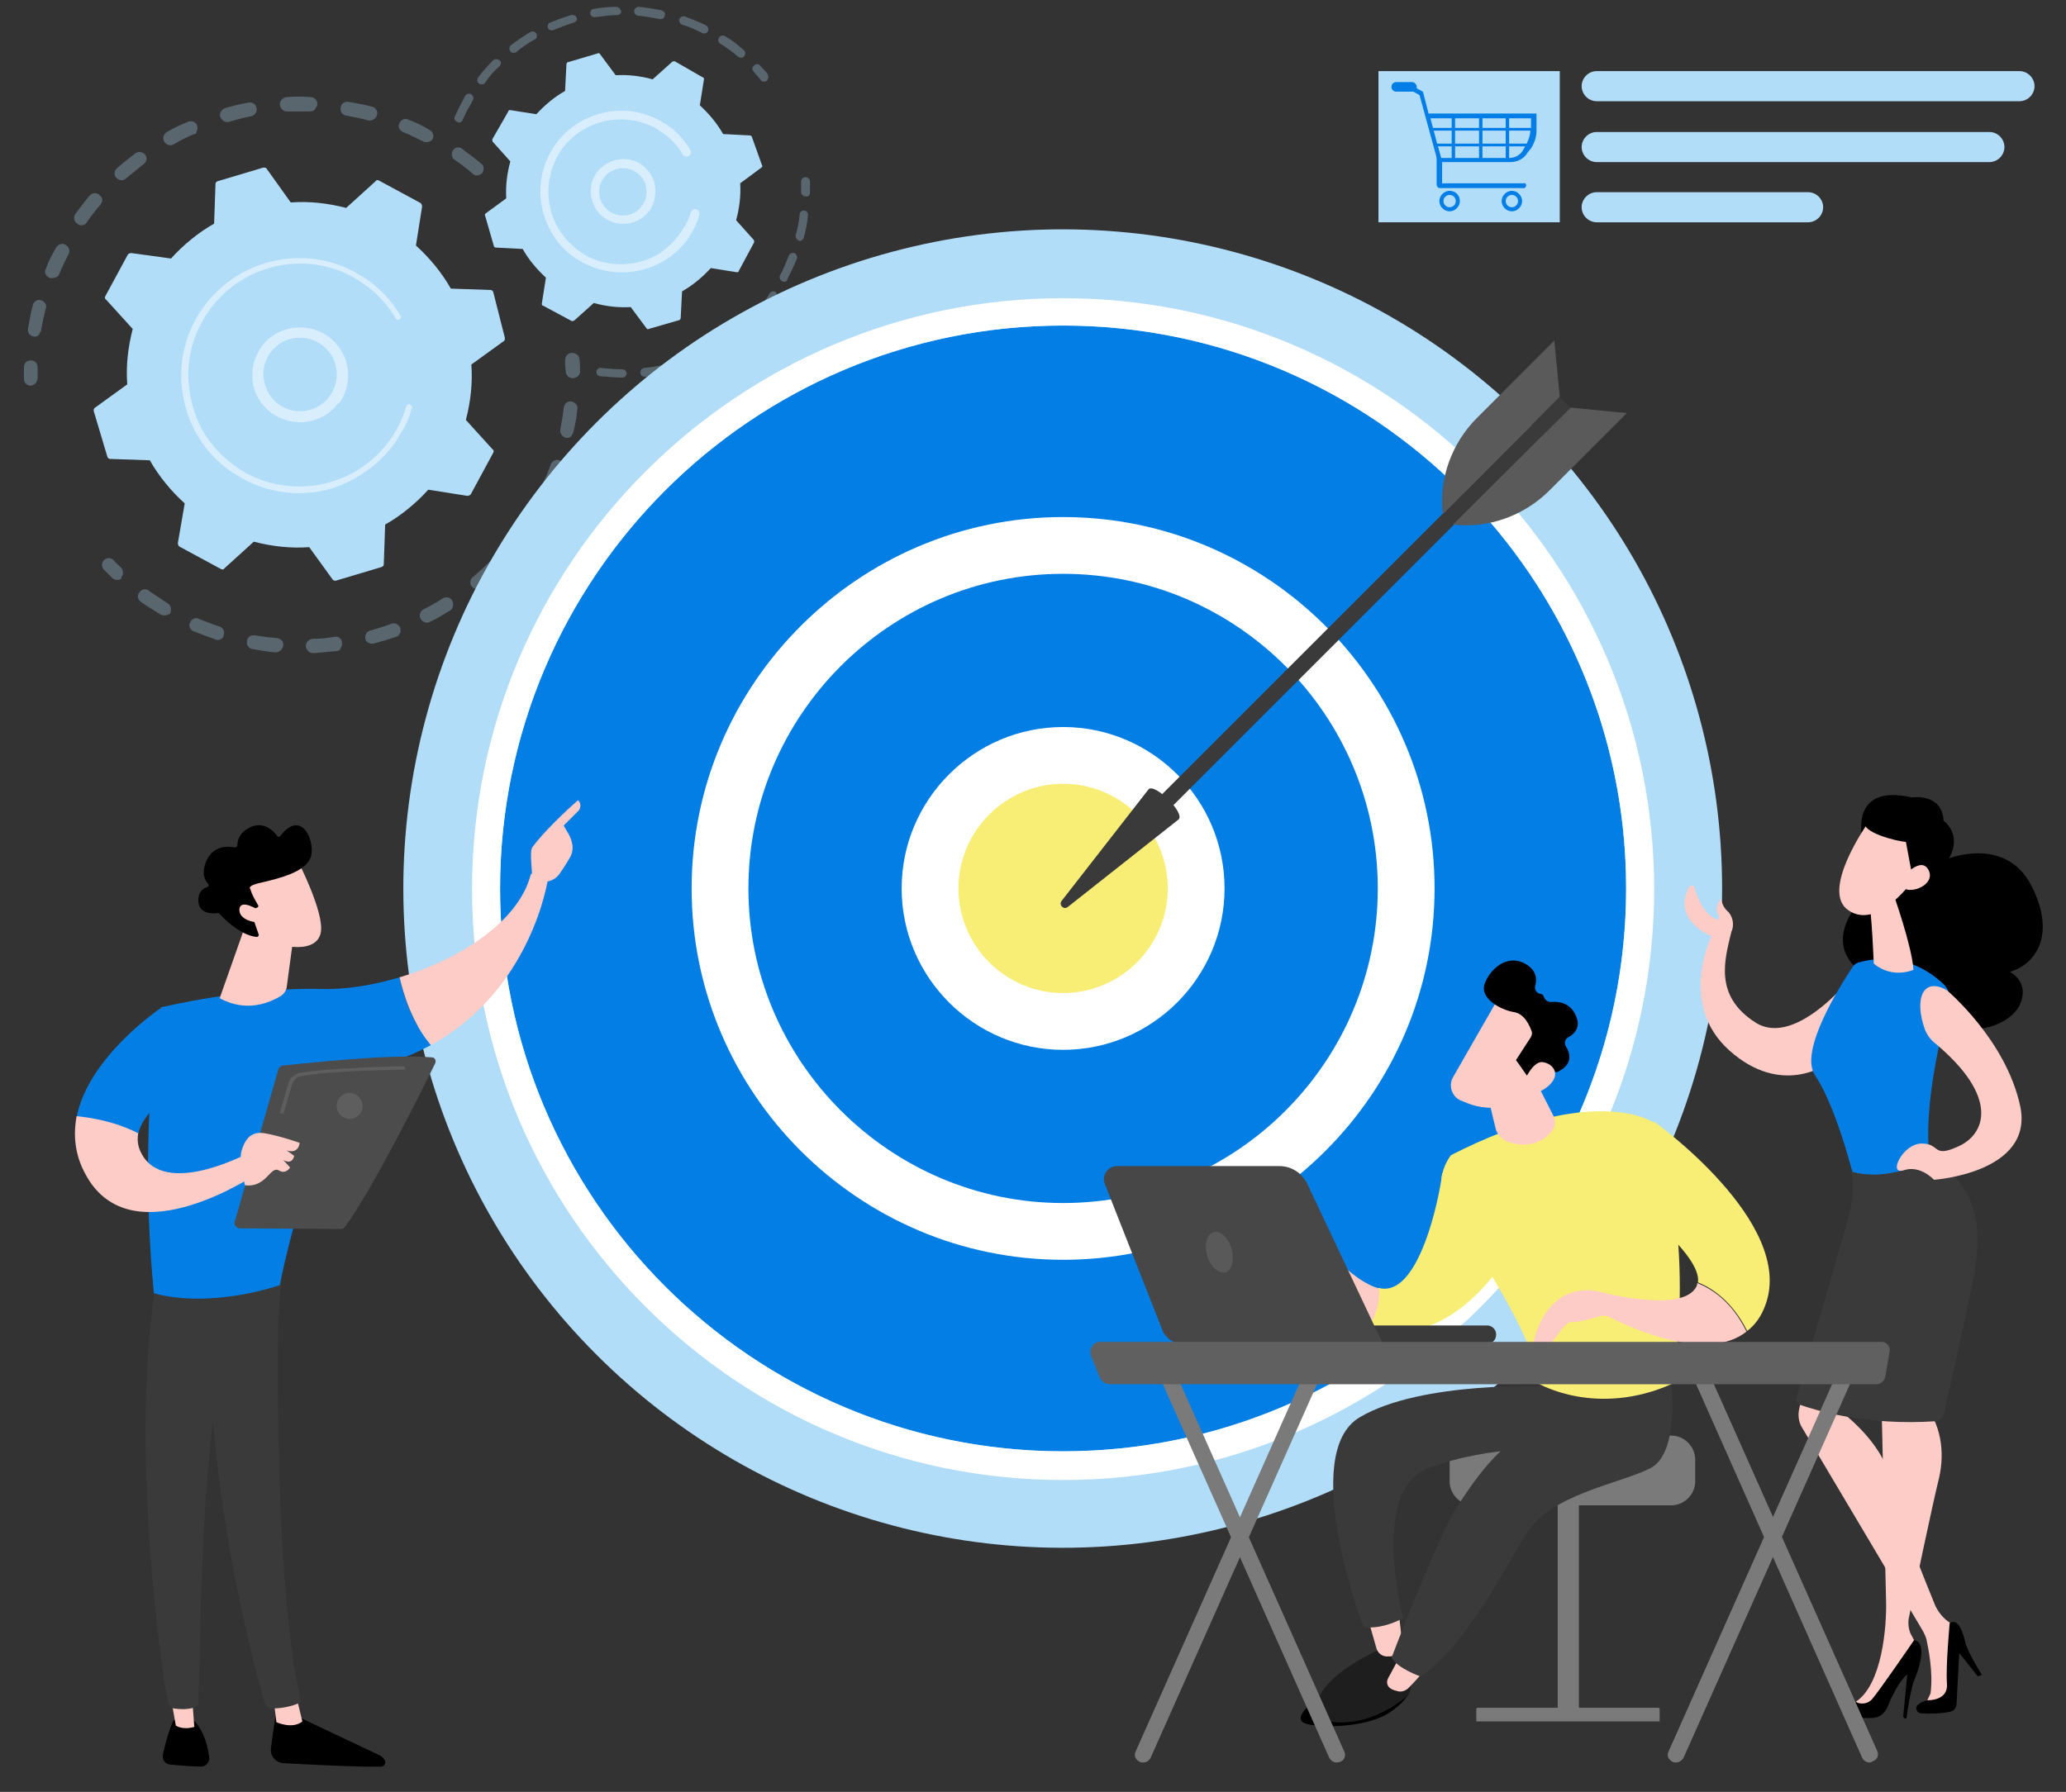 <?xml version="1.0" encoding="utf-8"?>
<!-- Generator: Adobe Illustrator 26.0.1, SVG Export Plug-In . SVG Version: 6.00 Build 0)  -->
<svg version="1.1" id="Layer_1" xmlns="http://www.w3.org/2000/svg" xmlns:xlink="http://www.w3.org/1999/xlink" x="0px" y="0px"
	 viewBox="0 0 302 262" style="enable-background:new 0 0 302 262;" xml:space="preserve">
<rect x="0" y="0" width="302" height="262" fill="#333333" stroke="none"/>
<style type="text/css">
	.st0{display:none;}
	.st1{display:inline;opacity:0.25;enable-background:new    ;}
	.st2{display:inline;fill:#5AA884;}
	.st3{display:inline;}
	.st4{fill:#F76B0B;}
	.st5{fill:#74BFA0;}
	.st6{display:inline;fill:#74BFA0;}
	.st7{display:inline;fill:#F76B0B;}
	.st8{display:inline;fill:#C95405;}
	.st9{display:inline;fill:#E06001;}
	.st10{display:inline;fill:#12203D;}
	.st11{display:inline;fill:#FFFCF3;}
	.st12{fill:#B2DDF9;}
	.st13{fill:#037EE4;}
	.st14{fill:#FFFFFF;}
	.st15{fill:#F8EE76;}
	.st16{fill:#3A3A3A;}
	.st17{fill:#5A5A5A;}
	.st18{opacity:0.3;}
	.st19{opacity:0.5;}
	.st20{opacity:0.5;fill:#FFFFFF;}
	.st21{fill:#FECCC6;}
	.st22{fill:#4C4C4C;}
	.st23{opacity:0.1;fill:#FFFFFF;}
	.st24{fill:#7A7A7A;}
	.st25{fill:#1E1E1E;}
	.st26{fill:#474747;}
	.st27{fill:#606060;}
	.st28{fill:#037EE6;}
</style>
<g>
	<g>
		<g class="st0">
			<polygon class="st1" points="119.1,100.5 154.8,118.6 170.5,91.1 132.4,81.6 			"/>
			<polygon class="st2" points="116,101.6 150,119.2 167.8,91.9 132.4,81.6 			"/>
			<g class="st3">
				<polygon class="st4" points="108.9,217.2 109.7,231.5 111.6,235.3 115.5,231.5 116.2,215.4 				"/>
				<path class="st5" d="M109.7,231.6c0,0-1.3,4.2-1,5s12.4,8.3,12.4,8.3s0.9-1.4,0.6-3s-5.5-4.1-5.9-10.3c-0.2-3-3.8-1.8-3.4,0.5
					C112.6,233.9,109.7,231.6,109.7,231.6z"/>
			</g>
			<path class="st2" d="M92.3,153.5c0,0-8.7,11.9-2.7,18.9c4.5,5.2,16,20.7,16,20.7l-1.4,30.6c0,0,9.4,0.8,17.2-0.4
				c0,0,1.9-27.3,0.6-33.9c-1.4-6.6-16.1-29-16.1-29L92.3,153.5z"/>
			<g class="st3">
				<polygon class="st4" points="72,213.2 64,225.1 63.3,229.3 68.7,228.6 78.9,216.1 				"/>
				<path class="st5" d="M64,225.1c0,0-3.6,2.6-3.8,3.3c-0.3,0.8,4.9,14,4.9,14s1.5-0.6,2.3-2c0.7-1.4-2-6.6,1.4-11.8
					c1.6-2.5-2-3.8-3.1-1.6C64.9,228.7,64,225.1,64,225.1z"/>
			</g>
			<path class="st6" d="M92.5,148.5c0,0-9.7,8-9.1,17.2c0.4,6.9,0.4,26.1,0.4,26.1l-19.4,23.7c0,0,7,6.3,14,10
				c0,0,17.9-20.7,20.8-26.8s6.7-38.8,6.7-38.8L92.5,148.5z"/>
			<path class="st7" d="M118.3,131.9c0,0,10.5-0.1,12.1-0.6s13.7-11.5,13.7-11.5s-1.3-4.3,0.3-4.9s3.5,1.3,3.9,1.9
				c0,0-1.3,0.4-1.1,1.3s1.3,3-0.2,3.8c0,0-7.3,15.4-13.8,18.5c0,0-5.4,2.4-14.4,1.6L118.3,131.9z"/>
			<path class="st8" d="M104.2,130.2c0,0,9.2-5.2,10.3-6.4c1.1-1.2,6.5-16.7,6.5-16.7s-3.2-3.1-2.1-4.4s3.7-0.6,4.4-0.2
				c0,0-0.9,1-0.3,1.6s2.6,2,1.7,3.5c0,0,1,17-3.2,22.9c0,0-3.6,4.8-11.8,8.3L104.2,130.2z"/>
			<path class="st7" d="M114.9,126.9c-2.3,1.9-7.8,1.9-10.2-0.9c-2.4-2.8-2.5-6.7-0.3-8.6c2.3-1.9,5.9-1.2,8.3,1.7
				C115.2,121.9,117.2,125,114.9,126.9z"/>
			<polygon class="st9" points="112.3,118.6 115.4,119 114.4,121.3 			"/>
			<path class="st7" d="M106.4,127.1l-2.6,3.2c0,0,5,4.2,7.9,2.7l0.1-6.3L106.4,127.1z"/>
			<path class="st10" d="M106.7,117.8c0.2-0.7,0.9-1.2,1.7-1.6c0.7-0.4,0.7-2.5-0.6-2.6c-1.3-0.1-0.3,1.2-3,2.4
				c-2.7,1.2-4.9,2.8-4.6,5.4s1.8,4.5,3.3,5s2,1.3,2,1.9c0,0,1.8-1.6,1.5-3.5c0,0-0.6-0.8-1-1.1c-0.4-0.3-1.6-1.2-0.4-2.1
				c1.1-0.9,2.1,0.4,2.1,0.4l0.4-0.2C108.3,121.7,106.3,119.3,106.7,117.8z"/>
			<path class="st11" d="M119.1,130.5c0,0-13.6-1.9-18.4-0.2s-15.5,19.5-17.4,22c0,0,11.5,8.6,25.7,8.6c0,0,2-16.1,3.6-17.6
				c0,0,5,0.1,11.2-0.1C123.7,143.2,119.1,133.6,119.1,130.5z"/>
		</g>
	</g>
</g>
<g>
	<g>
		<g>
			
				<ellipse transform="matrix(0.707 -0.707 0.707 0.707 -46.363 147.948)" class="st12" cx="155.4" cy="129.9" rx="96.4" ry="96.4"/>
			<g>
				<circle class="st13" cx="155.4" cy="129.9" r="82.3"/>
				<path class="st14" d="M155.4,216.4c-47.6,0-86.4-38.8-86.4-86.4s38.8-86.4,86.4-86.4s86.4,38.8,86.4,86.4
					S203.1,216.4,155.4,216.4z M155.4,47.6c-45.4,0-82.3,36.9-82.3,82.3c0,45.4,36.9,82.3,82.3,82.3c45.4,0,82.3-36.9,82.3-82.3
					C237.7,84.6,200.8,47.6,155.4,47.6z"/>
			</g>
			<g>
				
					<ellipse transform="matrix(0.23 -0.973 0.973 0.23 -6.761 251.335)" class="st13" cx="155.4" cy="129.9" rx="50.2" ry="50.2"/>
				<path class="st14" d="M155.4,184.2c-29.9,0-54.3-24.4-54.3-54.3s24.4-54.3,54.3-54.3c29.9,0,54.3,24.4,54.3,54.3
					S185.3,184.2,155.4,184.2z M155.4,83.9c-25.4,0-46,20.7-46,46s20.7,46,46,46c25.4,0,46-20.7,46-46S180.8,83.9,155.4,83.9z"/>
			</g>
			<g>
				
					<ellipse transform="matrix(0.23 -0.973 0.973 0.23 -6.761 251.335)" class="st15" cx="155.4" cy="129.9" rx="19.4" ry="19.4"/>
				<path class="st14" d="M155.4,153.5c-13,0-23.6-10.6-23.6-23.6c0-13,10.6-23.6,23.6-23.6c13,0,23.6,10.6,23.6,23.6
					C179,142.9,168.4,153.5,155.4,153.5z M155.4,114.6c-8.4,0-15.3,6.9-15.3,15.3s6.9,15.3,15.3,15.3c8.4,0,15.3-6.9,15.3-15.3
					S163.9,114.6,155.4,114.6z"/>
			</g>
		</g>
		<g>
			
				<rect x="197.1" y="46.1" transform="matrix(-0.707 -0.707 0.707 -0.707 275.122 292.828)" class="st16" width="2.3" height="86.6"/>
			<path class="st16" d="M167.9,115.4c0.9-0.9,5.3,3.4,4.4,4.4l-16.2,12.8c-0.6,0.5-1.4-0.3-0.9-0.9L167.9,115.4z"/>
			<path class="st17" d="M229.6,59.6l8.2,0.8l-11.3,11.3c-3.7,3.7-8.9,5.6-14.1,5l0,0L229.6,59.6z"/>
			<path class="st17" d="M228,58l-0.8-8.2l-11.3,11.3c-3.7,3.7-5.6,8.9-5,14.1l0,0L228,58z"/>
		</g>
	</g>
	<g>
		<g>
			<g class="st18">
				<path class="st12" d="M70.5,25.3c-0.4,0.4-1,0.5-1.4,0.1c-0.8-0.7-1.7-1.4-2.6-2c-0.5-0.3-0.6-0.9-0.3-1.4c0,0,0,0,0,0
					c0.3-0.5,1-0.6,1.4-0.2c0.9,0.7,1.9,1.4,2.7,2.1C70.8,24.2,70.8,24.8,70.5,25.3C70.5,25.3,70.5,25.3,70.5,25.3z M61.9,20.7
					c-1-0.5-2-1-3-1.4c-0.5-0.2-0.8-0.8-0.5-1.3c0.2-0.5,0.8-0.8,1.3-0.5c1.1,0.4,2.1,0.9,3.1,1.5c0.5,0.3,0.7,0.9,0.4,1.4
					c0,0,0,0.1-0.1,0.1C62.9,20.7,62.3,20.9,61.9,20.7z M53.8,17.6c-1.1-0.3-2.1-0.5-3.2-0.7c-0.6-0.1-0.9-0.6-0.8-1.2
					c0.1-0.6,0.6-0.9,1.2-0.8c1.1,0.2,2.3,0.4,3.4,0.7c0.5,0.1,0.9,0.7,0.7,1.2c0,0.1-0.1,0.2-0.1,0.3
					C54.7,17.5,54.3,17.7,53.8,17.6z M45.3,16.3c-1.1,0-2.2,0-3.3,0c-0.6,0-1-0.4-1.1-1c0-0.6,0.4-1,1-1.1c1.1-0.1,2.3-0.1,3.5,0
					c0.6,0,1,0.5,1,1c0,0.2-0.1,0.4-0.2,0.5C46,16.2,45.6,16.3,45.3,16.3z M36.7,17c-1.1,0.2-2.1,0.5-3.2,0.8
					c-0.5,0.2-1.1-0.2-1.3-0.7c-0.2-0.5,0.2-1.1,0.7-1.3c1.1-0.3,2.2-0.6,3.4-0.8c0.6-0.1,1.1,0.2,1.2,0.8c0.1,0.3,0,0.6-0.2,0.8
					C37.2,16.8,36.9,17,36.7,17z M28.4,19.6c-1,0.4-2,0.9-3,1.5c-0.5,0.3-1.1,0.1-1.4-0.4c-0.3-0.5-0.1-1.1,0.4-1.4
					c1-0.6,2.1-1.1,3.1-1.5c0.5-0.2,1.1,0,1.3,0.5c0.1,0.3,0.1,0.7-0.1,1C28.8,19.4,28.6,19.6,28.4,19.6z M4.9,49.2
					C4.3,49.1,4,48.6,4.1,48c0.2-1.1,0.4-2.3,0.7-3.4c0.1-0.5,0.7-0.9,1.2-0.7c0.5,0.1,0.9,0.7,0.7,1.2c-0.3,1.1-0.5,2.1-0.7,3.2
					c0,0.1-0.1,0.3-0.2,0.4C5.7,49.1,5.3,49.3,4.9,49.2z M21,24c-0.9,0.7-1.7,1.4-2.6,2.1C18,26.5,17.4,26.4,17,26
					c-0.4-0.4-0.3-1.1,0.1-1.4c0.9-0.8,1.8-1.5,2.7-2.2c0.4-0.3,1.1-0.2,1.4,0.2c0.3,0.4,0.3,0.8,0,1.2C21.2,23.8,21.1,23.9,21,24z
					 M7.2,40.6c-0.5-0.2-0.8-0.8-0.5-1.3c0.4-1.1,0.9-2.1,1.5-3.1c0.3-0.5,0.9-0.7,1.4-0.4c0.5,0.3,0.7,0.9,0.4,1.4
					c-0.5,1-1,2-1.4,3c0,0.1-0.1,0.1-0.1,0.2C8.1,40.6,7.6,40.8,7.2,40.6z M14.7,29.9c-0.7,0.8-1.4,1.7-2,2.6
					c-0.3,0.5-1,0.6-1.4,0.2c-0.5-0.3-0.6-0.9-0.3-1.4c0,0,0,0,0,0c0.7-0.9,1.4-1.9,2.1-2.7c0.4-0.4,1-0.5,1.4-0.1
					C15,28.8,15.1,29.4,14.7,29.9C14.8,29.9,14.7,29.9,14.7,29.9z"/>
				<path class="st12" d="M5.3,55.9c0.1-0.2,0.2-0.4,0.2-0.6c0-0.5,0-1.1,0-1.6c0-0.6-0.4-1-1-1c-0.6,0-1,0.4-1,1c0,0.6,0,1.1,0,1.7
					c0,0.6,0.5,1,1,1C4.9,56.3,5.2,56.1,5.3,55.9z"/>
			</g>
			<g class="st18">
				<path class="st12" d="M17.8,84.3c0.3-0.4,0.2-1-0.1-1.3c-0.4-0.4-0.8-0.7-1.1-1.1c-0.4-0.4-1-0.4-1.4,0c-0.4,0.4-0.4,1,0,1.4
					c0.4,0.4,0.8,0.8,1.2,1.2c0.4,0.4,1.1,0.4,1.4,0C17.7,84.4,17.7,84.3,17.8,84.3z"/>
				<path class="st12" d="M76.5,79.4c-0.3,0.4-1,0.5-1.4,0.2c-0.4-0.3-0.5-1-0.2-1.4c0.6-0.9,1.3-1.7,1.8-2.7
					c0.3-0.5,0.9-0.6,1.4-0.3c0.5,0.3,0.6,0.9,0.3,1.4c-0.3,0.4-0.5,0.8-0.8,1.2C77.3,78.3,76.9,78.9,76.5,79.4z M79.8,72.2
					c-0.5-0.2-0.7-0.8-0.5-1.3c0.4-1,0.9-2,1.2-3c0.2-0.5,0.8-0.8,1.3-0.6c0.5,0.2,0.8,0.8,0.6,1.3c-0.4,1.1-0.8,2.1-1.3,3.2
					c0,0.1-0.1,0.1-0.1,0.2C80.7,72.3,80.2,72.4,79.8,72.2z M72.9,83.6c-0.8,0.8-1.6,1.6-2.5,2.3c-0.4,0.4-1.1,0.3-1.4-0.1
					c-0.4-0.4-0.3-1.1,0.1-1.4c0.8-0.7,1.6-1.4,2.4-2.2c0.4-0.4,1-0.4,1.4,0c0.4,0.4,0.4,0.9,0.1,1.3C73,83.5,72.9,83.6,72.9,83.6z
					 M82.7,64c-0.5-0.1-0.9-0.7-0.8-1.2c0.2-1.1,0.4-2.1,0.5-3.2c0.1-0.6,0.6-1,1.1-0.9c0.6,0.1,1,0.6,0.9,1.1
					c-0.1,1.1-0.3,2.3-0.6,3.4c0,0.1-0.1,0.3-0.2,0.4C83.5,63.9,83.1,64.1,82.7,64z M65.9,89.2c-1,0.6-1.9,1.2-3,1.7
					c-0.5,0.3-1.1,0.1-1.4-0.4c-0.3-0.5-0.1-1.1,0.4-1.4c1-0.5,1.9-1,2.8-1.6c0.5-0.3,1.1-0.2,1.4,0.3c0.2,0.4,0.2,0.8,0,1.1
					C66.1,89,66,89.1,65.9,89.2z M57.9,93.1c-1.1,0.4-2.2,0.7-3.3,1c-0.5,0.1-1.1-0.2-1.2-0.7c-0.1-0.5,0.2-1.1,0.7-1.2
					c1-0.3,2.1-0.6,3.1-1c0.5-0.2,1.1,0.1,1.3,0.6c0.1,0.3,0.1,0.7-0.1,0.9C58.3,92.9,58.1,93.1,57.9,93.1z M49.2,95.2
					c-1.1,0.1-2.3,0.2-3.4,0.3c-0.6,0-1-0.4-1.1-1c0-0.6,0.4-1,1-1.1c1.1,0,2.2-0.1,3.2-0.3c0.6-0.1,1.1,0.3,1.1,0.9
					c0,0.3,0,0.5-0.2,0.7C49.8,95,49.5,95.2,49.2,95.2z M40.3,95.4c-1.1-0.1-2.3-0.3-3.4-0.5c-0.6-0.1-0.9-0.6-0.8-1.2
					c0.1-0.6,0.6-0.9,1.2-0.8c1.1,0.2,2.1,0.3,3.2,0.4c0.6,0.1,1,0.5,0.9,1.1c0,0.2-0.1,0.3-0.2,0.5C41,95.2,40.6,95.4,40.3,95.4z
					 M31.5,93.5c-1.1-0.4-2.2-0.8-3.2-1.2c-0.5-0.2-0.8-0.8-0.5-1.3c0.2-0.5,0.8-0.8,1.3-0.5c1,0.4,2,0.8,3,1.1
					c0.5,0.2,0.8,0.7,0.6,1.3c0,0.1-0.1,0.2-0.1,0.3C32.4,93.5,31.9,93.7,31.5,93.5z M23.4,89.8c-0.7-0.4-1.4-0.9-2.1-1.3
					c-0.2-0.2-0.5-0.3-0.7-0.5c-0.5-0.3-0.6-1-0.2-1.4c0.3-0.5,1-0.6,1.4-0.2c0.2,0.2,0.5,0.3,0.7,0.5c0.7,0.4,1.3,0.9,2,1.3
					c0.5,0.3,0.6,0.9,0.4,1.4c0,0,0,0,0,0.1C24.4,90,23.8,90.1,23.4,89.8z"/>
				<path class="st12" d="M84.6,54.9c0.1-0.2,0.2-0.4,0.2-0.6c0-0.6,0-1.1-0.1-1.7c0-0.6-0.5-1-1.1-1c-0.6,0-1,0.5-1,1.1
					c0,0.5,0,1.1,0.1,1.6c0,0.6,0.5,1,1,1C84.1,55.3,84.4,55.1,84.6,54.9z"/>
			</g>
			<g>
				<path class="st12" d="M72.1,42.7c-0.1-0.2-0.2-0.3-0.4-0.3l-5.8-0.2c-1.3-2.3-3.1-4.5-5.1-6.3l0.9-5.7c0-0.2-0.1-0.4-0.2-0.5
					l-6.1-3.3c-0.2-0.1-0.4-0.1-0.5,0.1l-4.3,3.9c-2.7-0.7-5.4-1-8.1-0.8L39,24.7c-0.1-0.2-0.3-0.2-0.5-0.2l-6.7,2
					c-0.2,0.1-0.3,0.2-0.3,0.4l-0.2,5.8c-2.3,1.3-4.5,3.1-6.3,5.1L19.2,37c-0.2,0-0.4,0.1-0.5,0.2l-3.3,6.1
					c-0.1,0.2-0.1,0.4,0.1,0.5l3.9,4.3c-0.7,2.7-1,5.4-0.8,8.1l-4.7,3.4c-0.2,0.1-0.2,0.3-0.2,0.5l2,6.7c0.1,0.2,0.2,0.3,0.4,0.3
					l5.8,0.2c1.3,2.3,3.1,4.5,5.1,6.3L26,79.4c0,0.2,0.1,0.4,0.2,0.5l6.1,3.3c0.2,0.1,0.4,0.1,0.5-0.1l4.3-3.9
					c2.7,0.7,5.4,1,8.1,0.8l3.4,4.7c0.1,0.2,0.3,0.2,0.5,0.2l6.7-2c0.2-0.1,0.3-0.2,0.3-0.4l0.2-5.8c2.3-1.3,4.5-3.1,6.3-5.1
					l5.7,0.9c0.2,0,0.4-0.1,0.5-0.2l3.3-6.1c0.1-0.2,0.1-0.4-0.1-0.5l-3.9-4.3c0.7-2.7,1-5.4,0.8-8.1l4.7-3.4
					c0.2-0.1,0.2-0.3,0.2-0.5L72.1,42.7z"/>
				<g class="st19">
					<path class="st14" d="M49,59.5c-2.6,2.8-7,3-9.9,0.4c-1.4-1.3-2.2-3-2.2-4.8c-0.1-1.9,0.6-3.6,1.8-5c2.6-2.8,7-3,9.9-0.4
						c2.6,2.4,3,6.2,1.1,9.1C49.4,59,49.2,59.2,49,59.5z M38.5,55c0.1,1.4,0.7,2.7,1.7,3.7c2.2,2,5.6,1.9,7.6-0.3
						c2-2.2,1.9-5.6-0.3-7.6c-2.2-2-5.6-1.9-7.6,0.3c-0.2,0.2-0.3,0.4-0.5,0.6C38.8,52.7,38.4,53.8,38.5,55z"/>
				</g>
				<path class="st20" d="M57.9,64.5c0.3-0.5,0.6-1,0.9-1.5l0,0c0.1-0.2,0.2-0.3,0.3-0.5c0.4-0.8,0.8-1.7,1-2.5c0,0,0,0,0,0
					c0,0,0-0.1,0-0.1c0-0.1,0-0.1,0.1-0.2c0.1-0.2,0-0.4-0.2-0.5c0,0-0.1,0-0.1-0.1c-0.2-0.1-0.4,0.1-0.5,0.3
					c-0.3,1.1-0.8,2.2-1.3,3.2c-2.8,5.1-7.8,8.1-13.2,8.5c-3,0.2-6.1-0.4-8.9-1.9c-0.5-0.3-1-0.6-1.4-0.9c-3.1-2.1-5.4-5.2-6.4-8.8
					c-1.2-4.2-0.8-8.6,1.3-12.4c4.3-7.9,14.2-10.9,22.1-6.6c0.5,0.3,1,0.6,1.4,0.9c2,1.3,3.6,3.1,4.9,5.2c0,0.1,0.1,0.1,0.1,0.1
					c0.1,0.1,0.3,0.1,0.4,0c0.2-0.1,0.3-0.4,0.1-0.6c-1.3-2.2-3-4-5.1-5.4c-0.5-0.3-1-0.6-1.5-0.9c-8.3-4.5-18.7-1.4-23.3,6.9
					c-2.2,4-2.7,8.7-1.4,13.1c1.1,3.8,3.5,7.1,6.8,9.3c0.5,0.3,1,0.6,1.5,0.9c4,2.2,8.7,2.7,13.1,1.4C52.4,70.1,55.7,67.7,57.9,64.5
					z"/>
			</g>
		</g>
		<g>
			<g class="st18">
				<path class="st12" d="M112.2,11.6c0.2-0.2,0.1-0.5,0-0.8c-0.3-0.4-0.7-0.8-1.1-1.2c-0.2-0.3-0.6-0.3-0.9,0
					c-0.3,0.2-0.3,0.6,0,0.9c0.3,0.4,0.7,0.8,1,1.2c0.2,0.3,0.6,0.3,0.9,0.1C112.2,11.7,112.2,11.7,112.2,11.6z"/>
				<path class="st12" d="M108.8,8.2c-0.2,0.3-0.6,0.3-0.9,0.1c-0.7-0.6-1.4-1.1-2.1-1.6c-0.2-0.1-0.3-0.2-0.5-0.3
					c-0.3-0.2-0.4-0.6-0.2-0.9c0.2-0.3,0.6-0.4,0.9-0.2c0.2,0.1,0.3,0.2,0.5,0.3c0.8,0.5,1.5,1.1,2.2,1.7C109,7.6,109,7.9,108.8,8.2
					C108.8,8.2,108.8,8.2,108.8,8.2z M102.6,4.8c-1-0.5-1.9-0.9-2.9-1.2c-0.3-0.1-0.5-0.5-0.4-0.8c0.1-0.3,0.5-0.5,0.8-0.4
					c1,0.4,2.1,0.8,3.1,1.3c0.3,0.2,0.4,0.5,0.3,0.8c0,0,0,0.1,0,0.1C103.2,4.9,102.9,5,102.6,4.8z M96.5,2.8
					c-1-0.2-2.1-0.4-3.2-0.5c-0.3,0-0.6-0.3-0.6-0.7c0-0.3,0.3-0.6,0.7-0.6c1.1,0.1,2.2,0.3,3.3,0.5c0.3,0.1,0.6,0.4,0.5,0.7
					c0,0.1-0.1,0.2-0.1,0.2C97.1,2.7,96.8,2.8,96.5,2.8z M90.2,2.2c-1.1,0-2.1,0.2-3.2,0.3c-0.3,0.1-0.7-0.2-0.7-0.5
					c-0.1-0.3,0.2-0.7,0.5-0.7C87.9,1.1,89,1,90.1,1c0.3,0,0.6,0.3,0.7,0.6c0,0.1,0,0.3-0.1,0.4C90.6,2.1,90.4,2.2,90.2,2.2z
					 M83.9,3.3c-1,0.3-2,0.7-3,1.1c-0.3,0.1-0.7,0-0.8-0.3c-0.1-0.3,0-0.7,0.3-0.8c1-0.4,2.1-0.8,3.1-1.1c0.3-0.1,0.7,0.1,0.8,0.4
					c0.1,0.2,0,0.4-0.1,0.5C84.2,3.1,84.1,3.2,83.9,3.3z M78.1,5.8c-0.9,0.5-1.8,1.1-2.6,1.8c-0.3,0.2-0.7,0.2-0.9-0.1
					c-0.2-0.3-0.2-0.7,0.1-0.9c0.9-0.7,1.8-1.3,2.8-1.9c0.3-0.2,0.7-0.1,0.9,0.2c0.1,0.2,0.1,0.5,0,0.7C78.2,5.7,78.2,5.8,78.1,5.8z
					 M73,9.7c-0.8,0.7-1.5,1.5-2.1,2.4c-0.2,0.3-0.6,0.3-0.9,0.1c-0.3-0.2-0.3-0.6-0.1-0.9c0.7-0.9,1.4-1.7,2.2-2.5
					c0.2-0.2,0.6-0.2,0.9,0C73.3,9,73.3,9.4,73,9.7C73.1,9.6,73.1,9.7,73,9.7z M66.8,17.8c-0.3-0.1-0.5-0.5-0.3-0.8
					c0.4-0.9,0.8-1.7,1.3-2.6c0.1-0.1,0.1-0.3,0.2-0.4c0.2-0.3,0.6-0.4,0.9-0.2c0.3,0.2,0.4,0.6,0.2,0.9c-0.1,0.1-0.1,0.2-0.2,0.4
					c-0.5,0.8-0.9,1.6-1.3,2.5c0,0,0,0.1-0.1,0.1C67.4,17.9,67.1,18,66.8,17.8z"/>
			</g>
			<g class="st18">
				<path class="st12" d="M113.5,43.7c-0.6,0.9-1.3,1.8-2,2.6c-0.2,0.3-0.6,0.3-0.9,0c-0.3-0.2-0.3-0.6,0-0.9
					c0.7-0.8,1.4-1.6,1.9-2.5c0.2-0.3,0.6-0.4,0.9-0.2C113.6,43,113.7,43.4,113.5,43.7C113.5,43.7,113.5,43.7,113.5,43.7z
					 M114.3,41.1c-0.3-0.2-0.4-0.5-0.3-0.8c0.5-0.9,0.9-1.9,1.3-2.9c0.1-0.3,0.5-0.5,0.8-0.4c0.3,0.1,0.5,0.5,0.4,0.8
					c-0.4,1-0.9,2-1.4,3c0,0,0,0,0,0.1C115,41.2,114.6,41.3,114.3,41.1z M109.1,48.6c-0.8,0.7-1.7,1.4-2.6,2
					c-0.3,0.2-0.7,0.1-0.9-0.2c-0.2-0.3-0.1-0.7,0.2-0.9c0.9-0.6,1.7-1.2,2.5-1.9c0.3-0.2,0.7-0.2,0.9,0.1c0.2,0.2,0.2,0.5,0,0.8
					C109.2,48.5,109.1,48.5,109.1,48.6z M116.8,35.2c-0.3-0.1-0.5-0.4-0.5-0.8c0.3-1,0.5-2,0.6-3.1c0-0.3,0.4-0.6,0.7-0.5
					c0.3,0,0.6,0.4,0.5,0.7c-0.1,1.1-0.3,2.2-0.6,3.2c0,0.1,0,0.1-0.1,0.2C117.3,35.1,117.1,35.3,116.8,35.2z M103.6,52.2
					c-1,0.5-2,0.9-3,1.3c-0.3,0.1-0.7,0-0.8-0.4c-0.1-0.3,0-0.7,0.4-0.8c1-0.4,1.9-0.8,2.9-1.3c0.3-0.2,0.7,0,0.8,0.3
					c0.1,0.2,0.1,0.5,0,0.6C103.8,52.1,103.7,52.2,103.6,52.2z M97.5,54.5c-1.1,0.3-2.2,0.4-3.2,0.6c-0.3,0-0.7-0.2-0.7-0.6
					c0-0.3,0.2-0.7,0.6-0.7c1-0.1,2.1-0.3,3.1-0.5c0.3-0.1,0.7,0.1,0.8,0.5c0,0.2,0,0.4-0.1,0.5C97.8,54.4,97.6,54.5,97.5,54.5z
					 M91,55.2c-1.1,0-2.2-0.1-3.3-0.2c-0.3,0-0.6-0.4-0.5-0.7c0-0.3,0.4-0.6,0.7-0.5c1,0.1,2.1,0.2,3.1,0.2c0.3,0,0.6,0.3,0.6,0.6
					c0,0.1,0,0.2-0.1,0.3C91.4,55.1,91.2,55.2,91,55.2z"/>
				<path class="st12" d="M118.3,28.5c0.1-0.1,0.1-0.2,0.1-0.4c0-0.5,0-1.1,0-1.6c0-0.3-0.3-0.6-0.7-0.6c-0.3,0-0.6,0.3-0.6,0.7
					c0,0.5,0,1,0,1.5c0,0.3,0.3,0.6,0.6,0.6C118,28.8,118.2,28.7,118.3,28.5z"/>
			</g>
			<g>
				<path class="st12" d="M109.9,20c0-0.1-0.2-0.2-0.3-0.2l-3.9-0.2c-0.9-1.6-2.1-3-3.4-4.2l0.6-3.8c0-0.1,0-0.3-0.2-0.3L98.7,9
					c-0.1-0.1-0.3,0-0.4,0l-2.9,2.6c-1.8-0.5-3.6-0.7-5.4-0.6l-2.3-3.1c-0.1-0.1-0.2-0.2-0.3-0.1L83,9.1c-0.1,0-0.2,0.2-0.2,0.3
					l-0.2,3.9c-1.6,0.9-3,2.1-4.2,3.4l-3.8-0.6c-0.1,0-0.3,0-0.3,0.2L72,20.3c-0.1,0.1,0,0.3,0,0.4l2.6,2.9
					c-0.5,1.8-0.7,3.6-0.6,5.4L71,31.2c-0.1,0.1-0.2,0.2-0.1,0.3l1.3,4.5c0,0.1,0.2,0.2,0.3,0.2l3.9,0.2c0.9,1.6,2.1,3,3.4,4.2
					l-0.6,3.8c0,0.1,0,0.3,0.2,0.3l4.1,2.2c0.1,0.1,0.3,0,0.4,0l2.9-2.6c1.8,0.5,3.6,0.7,5.4,0.6l2.3,3.1c0.1,0.1,0.2,0.2,0.3,0.1
					l4.5-1.3c0.1,0,0.2-0.2,0.2-0.3l0.2-3.9c1.6-0.9,3-2.1,4.2-3.4l3.8,0.6c0.1,0,0.3,0,0.3-0.2l2.2-4.1c0.1-0.1,0-0.3,0-0.4
					l-2.6-2.9c0.5-1.8,0.7-3.6,0.6-5.4l3.1-2.3c0.1-0.1,0.2-0.2,0.1-0.3L109.9,20z"/>
				<g class="st19">
					<path class="st14" d="M94.6,31.2c-0.9,0.9-2,1.5-3.3,1.5c-1.3,0.1-2.5-0.4-3.4-1.2c-1.9-1.8-2.1-4.8-0.3-6.7
						c1.8-1.9,4.8-2.1,6.7-0.3c0.9,0.9,1.5,2,1.5,3.3c0,1-0.2,2-0.8,2.9C94.9,30.9,94.7,31,94.6,31.2z M88.7,30.6
						c0.7,0.6,1.6,1,2.5,0.9c0.9,0,1.8-0.4,2.4-1.1l0,0c0.6-0.7,1-1.6,0.9-2.5c0-0.9-0.4-1.8-1.1-2.4c-1.4-1.3-3.6-1.2-4.9,0.2
						c-0.1,0.1-0.2,0.3-0.3,0.4C87.2,27.4,87.4,29.4,88.7,30.6z"/>
				</g>
				<path class="st20" d="M100.7,34.7c0.2-0.3,0.4-0.7,0.6-1c0.4-0.7,0.7-1.5,0.9-2.2c0,0,0-0.1,0-0.1c0.1-0.3,0-0.5-0.2-0.7
					c-0.1,0-0.1-0.1-0.2-0.1c-0.3-0.1-0.7,0.1-0.8,0.4c-0.2,0.7-0.5,1.4-0.9,2.1l0,0c0,0,0,0.1-0.1,0.1c-0.9,1.6-2.1,2.8-3.5,3.8
					c-0.8,0.5-1.7,0.9-2.6,1.2c0,0,0,0,0,0c0,0,0,0-0.1,0c-2.7,0.8-5.6,0.5-8.1-0.8c-0.3-0.2-0.6-0.4-0.9-0.6
					c-2-1.4-3.5-3.4-4.2-5.7c-0.8-2.7-0.5-5.6,0.8-8.1c1.3-2.5,3.6-4.3,6.3-5.1c2.7-0.8,5.6-0.5,8.1,0.8c0.3,0.2,0.6,0.4,0.9,0.6
					c1.3,0.9,2.4,2,3.1,3.3c0,0.1,0.1,0.1,0.2,0.2c0.2,0.1,0.5,0.1,0.7,0c0.3-0.2,0.4-0.6,0.2-0.9c-0.9-1.5-2.1-2.8-3.5-3.7
					c-0.3-0.2-0.7-0.4-1-0.6c-2.8-1.5-6-1.8-9-0.9c-3,0.9-5.5,2.9-7,5.7c-1.5,2.8-1.8,6-0.9,9c0.8,2.6,2.4,4.9,4.7,6.4
					c0.3,0.2,0.7,0.4,1,0.6C90.7,41.3,97.4,39.6,100.7,34.7z"/>
			</g>
		</g>
	</g>
	<g>
		<path d="M40.4,250.2c0,0-0.5,2.8-0.8,5.5c-0.1,1.1,0.7,2,1.8,2.1c3.7,0.2,11.5,0.6,14.3,0.5c0.4,0,0.7-0.4,0.6-0.8
			c-0.1-0.3-0.4-0.6-0.7-0.8l-12.9-6.1L40.4,250.2z"/>
		<path class="st21" d="M40,248.5l0.4,3.3c0,0,2.3,1.1,3.8-0.1l-0.9-3.7L40,248.5z"/>
		<path class="st16" d="M40.9,185.8c-0.2,0.9-1.3,43.4,3,62.6c0.1,0.3-0.1,0.6-0.4,0.7c-0.7,0.3-2.1,0.7-3.7,0.7
			c-0.5,0-1-0.3-1.1-0.8c-1.3-4.4-7.3-26.7-7.9-47.9c-0.7-23.7,0-0.8,0-0.8l0.7-14.6L40.9,185.8z"/>
		<path d="M25.4,251.5c0,0-0.8,1.4-1.6,5.1c-0.1,0.7,0.3,1.3,1,1.4c1.2,0.1,3.1,0.3,4.6,0.3c0.7,0,1.2-0.6,1.2-1.3
			c-0.2-1.4-0.6-3.6-2.2-5.4L25.4,251.5z"/>
		<path class="st21" d="M24.8,247.2l0.9,5.1c0,0,0.9,0.7,2.7,0.2L28,247L24.8,247.2z"/>
		<path class="st16" d="M22.9,187c-3.9,22.4,0.3,55.5,1.7,62c0.1,0.4,0.4,0.7,0.8,0.8c0.7,0.1,1.8,0.2,2.9-0.1
			c0.4-0.1,0.7-0.4,0.7-0.8c0.3-5.2,0.2-37.3,3.8-50c0.2-0.6,0.6-1.2,1.1-1.6l6.8-4.7l0.6-7.7L22.9,187z"/>
		<g>
			<path class="st13" d="M47,144.6c-11.2-0.3-23.5,2.7-23.5,2.7c-3.5,19.4-1,41.8-1,41.8c8.6,2.3,18.4-1.2,18.4-1.2
				c1.5-8.1,8.4-30.9,8.4-30.9c5.5-0.6,10-2.2,13.7-4.2c-2.8-3.3-4.1-7.5-4.6-9.9C54.4,144.1,50.4,144.7,47,144.6z"/>
			<path class="st21" d="M80.1,128.5c-1.1-1.3-2.5-0.7-2.5-0.7c-1.7,6.9-10.4,12.5-19.2,15.1c0.6,2.5,1.8,6.6,4.6,9.9
				C77.8,144.7,80.1,128.5,80.1,128.5z"/>
		</g>
		<g>
			<path class="st21" d="M79.8,128.9c0.1,0.4-1.2,0.9-2-0.6c0-0.7-0.4-3.8,0-4.4c2.3-3.1,6.7-6.9,6.7-6.9c0.7,0.7,0.1,1.5,0.1,1.5
				l-2.2,2.2c0.4,0.8,1,1.5,1.2,2.5c0.2,0.7,0.1,1.5-0.3,2.2c-0.4,0.7-0.9,1.5-1.4,2.2C81.1,128.9,79.8,128.9,79.8,128.9z"/>
			<path class="st21" d="M81.6,122.1l-2,1.6l-0.6,1.6l1.7,1.9c0,0,0.6-3.3,1.1-4C82.2,122.6,82,122.3,81.6,122.1z"/>
		</g>
		<path class="st13" d="M27.7,158.2l-4.2-10.8c0,0-10.5,7-12.3,15.9c2,0.2,5.5,0.7,9,2.5C21.1,161.6,27.7,158.2,27.7,158.2z"/>
		<path class="st21" d="M36.7,168.4c0,0-11.8,6.5-15.7,0.8c-0.8-1.2-1-2.3-0.8-3.5c-3.5-1.8-7.1-2.3-9-2.5c-0.5,2.7-0.3,5.6,1.3,8.5
			c6.8,12.7,25.7-0.5,25.7-0.5L36.7,168.4z"/>
		<path class="st21" d="M35.8,135.5l-3.6,10.2c-0.1,0.2,0,0.4,0.2,0.4c1,0.5,4.4,2.1,8.7-0.5c0.4-0.3,0.7-0.7,0.8-1.2l1.2-8.9
			L35.8,135.5z"/>
		<g>
			<path class="st21" d="M43.6,126c0,0,3.8,7.4,3.3,10.3c-0.5,3-5.4,2.7-9.5,0.3l-2.9-7.9L43.6,126z"/>
			<path d="M37.6,132.7c0.2-0.1,0.2-0.3,0.1-0.4c-0.3-0.5-0.9-1.5-1.1-2.3c0,0-0.7-0.5,1.8-1c2.5-0.6,6.2-1.5,7-3.6
				c0.8-2.1-1.2-7.3-4.4-3.2c-0.1,0.2-0.4,0.2-0.5,0c-0.5-0.7-1.9-2.1-3.8-1.3c-1.8,0.8-2,2.1-2,2.7c0,0.2-0.2,0.3-0.4,0.3
				c-0.9-0.2-3.1-0.3-4.1,1.9c-0.8,1.8-0.3,2.9,0.2,3.4c0.2,0.2,0.1,0.4-0.1,0.5c-0.6,0.2-1.4,0.7-1.3,2.1c0.1,1.9,2.2,1.8,2.8,1.7
				c0.1,0,0.2,0,0.3,0.1c0.5,0.6,2.9,3.1,5.4,3.4c0.2,0,0.4-0.2,0.3-0.4l-1.1-3.2c0-0.1,0-0.3,0.2-0.4L37.6,132.7z"/>
			<path class="st21" d="M38,133.2c0,0-2.8-1.9-3-0.3c-0.2,1.6,2.5,2.3,3.8,1.8L38,133.2z"/>
		</g>
		<g>
			<g>
				<path class="st22" d="M34.3,178.7l6.4-22.4c0.1-0.3,0.3-0.4,0.6-0.5c1.2-0.1,4.5-0.5,8.4-0.8c4.7-0.4,10.1-0.7,13.4-0.4
					c0.5,0,0.7,0.5,0.5,0.9c-1.8,3.7-9.4,18.9-13.2,23.9c-0.1,0.2-0.3,0.3-0.5,0.3l-14.9-0.1C34.5,179.5,34.2,179.1,34.3,178.7z"/>
				<path class="st21" d="M35.8,173.3c0,0-0.9-3.7-0.5-5c0.4-1.3,1.1-3,3.4-2.6c2.3,0.4,5.1,1.4,5.1,1.4s-0.1,1.7-1.9,1.1l1.1,0.8
					c0,0-0.2,1.4-1.6,0.6l1,1.1c0,0-0.6,1.1-1.7,0.4C39.5,170.5,38.9,173.7,35.8,173.3z"/>
			</g>
			<path class="st23" d="M49.2,161.7c0,1,0.8,1.9,1.9,1.9c1,0,1.9-0.8,1.9-1.9c0-1-0.8-1.9-1.9-1.9C50,159.8,49.2,160.7,49.2,161.7z
				"/>
			<path class="st23" d="M41.4,162.9l1.3-4.4c0.2-0.5,0.6-1,1.1-1.1c4.1-0.9,15.3-1,15.4-1l0-0.5c-0.5,0-11.3,0.2-15.5,1
				c-0.7,0.2-1.3,0.7-1.5,1.4l-1.3,4.4L41.4,162.9z"/>
		</g>
	</g>
	<g>
		<g>
			<path class="st21" d="M246.9,129.7c0.2-0.3,0.7-0.3,0.8,0.1c0.4,1.4,1.3,3.8,3.2,4.6c0.1,0,0.2,0.1,0.3,0.1
				c0.1-0.3,0.1-0.6-0.1-0.9c-0.6-0.9,0.5-2.2,0.5-2.2s0.1,1.1,0.9,1.8c0.7,0.6,1.1,1.9,0.6,3c-1,4.1-2.6,9.4,3.5,13.3
				c6.1,3.9,14.7-7.4,14.7-7.4l-4.3,13.5c0,0-6.6,4.8-14.2-2c-7.6-6.8-2.6-16.7-2.6-16.7S244.3,134.6,246.9,129.7z"/>
			<path d="M272.2,122.4c0,0-1.8-7.9,7.3-5.8c0,0,4.4-0.7,4.6,3.4c0,0,2.8,1.9,0.8,5.5c0,0,8.4-3.3,12.1,4.1
				c3.7,7.4,0.3,11.5-3.2,12.5c0,0,2.9,1.4,1.5,4.7c-1.4,3.3-8.2,5.5-12.3,1.6c0,0-11.6,1.5-11.3-6.6c0,0-5.4-3.5,0.3-10.2
				C277.6,124.8,272.2,122.4,272.2,122.4z"/>
			<path class="st13" d="M271.8,140.7c1.8-0.5,7.1-1.6,12.2,3.1c0.9,0.8,1.2,2,0.9,3.1c-1.4,5-4.9,19.7-1.8,26.1
				c0,0-5.5,6.1-11.6,1.2c0,0-2.7-11.8-6.2-17c-2.4-3.6,3.9-13.4,5.5-15.8C271,141.1,271.3,140.8,271.8,140.7z"/>
			<path class="st21" d="M276.8,130.8c0,0,2.7,7.6,2.9,11c0,0-3,1.4-5.8-0.9c0,0-0.3-7.6-0.7-9L276.8,130.8z"/>
			<path class="st21" d="M273,120.4c0,0-7,9.9-2.8,12.7c4.2,2.9,9.2-4.1,9.2-4.1s1.6-5.4-0.1-7.2C277.6,119.9,273,120.4,273,120.4z"
				/>
			<path d="M276.3,118c0,0-3.2,0.8-3.7,2.2c-0.5,1.5,4.6,2.8,6,2.9l1.1,5.9c0,0,3.4-5.6,2-8.8C280.5,117.1,276.3,118,276.3,118z"/>
			<path class="st21" d="M278.1,128.3c0,0,2.7-3.2,3.8-1.1c1.1,2.1-2.5,3.6-3.7,2.6L278.1,128.3z"/>
			<path class="st21" d="M264.4,199c0,0.5-0.9,4.8-1.4,7c-0.2,0.9-0.1,1.9,0.4,2.7l17.7,29.8c0.2,0.4,0.4,0.8,0.5,1.2
				c0.3,1.4,1,4.8,0.6,7.9l-0.9,1.9l4-0.9l0.9-10.6l-1.1-0.7c-1-0.6-1.7-1.5-2.2-2.5c-1.6-3.9-5.6-13.8-6.6-18.6
				c-1.2-5.5-7.3-9.9-7.3-9.9l1.1-2.5L264.4,199z"/>
			<path d="M289.7,244.9c0,0-2.1-3.4-2.4-4.7c-0.3-1.3-1-3.7-2.3-2.9c0,0-0.6,6.4-0.4,8.9c0.2,2.5-2.8,2.4-2.8,2.4s-0.8,0.1-1.5,0.7
				c-0.4,0.4-0.1,1.2,0.5,1.2c1,0.1,2.6,0.1,4.2-0.2c0.6-0.1,1-0.6,1-1.2l0.4-7.4l2.7,3.4L289.7,244.9z"/>
			<path class="st21" d="M275,203.7c0,0,0.6,26.7,0.7,30.4c0.1,3.8-0.6,12.2-4.4,14.7l1.7,1.2c0,0,2.1-1.8,4.1-5.1
				c2.3-3.8,3-4.5,3-4.5l-0.8-1.5c-0.3-0.7-0.4-1.4-0.3-2.2c0.8-4,3.6-17.2,4.3-20c0.9-3.4,0.9-7.8-2.1-11.6
				C278.1,201.4,275,203.7,275,203.7z"/>
			<path d="M278.5,251.3c0.1,0,0.2-0.1,0.2-0.2c0.1-0.9,0.7-4.5,1.1-5.4c0.5-1.1,2.1-5.5,0-5.9c0,0-5.2,7.6-6.2,8.7
				c-1,1-2.3,0.4-2.3,0.4s-1,0.3-1.7,1.2c-0.4,0.4,0,1.1,0.5,1.1l3.5,0c1,0,1.9-0.6,2.3-1.6c0.6-1.5,1.7-3.8,2.9-4.8l-0.6,6.2
				C278.3,251.1,278.4,251.3,278.5,251.3L278.5,251.3z"/>
			<path class="st16" d="M270.6,171.3c0,0,0.8,2.5-0.4,6.7l-7.6,26.4c-0.1,0.4,0.1,0.8,0.5,1c2.3,0.8,9.7,3.1,19.9,2.4
				c0.5,0,0.9-0.4,1.1-0.9c0.7-3,3-13.3,3.4-15.4c1.8-8,3.8-16.7-5-22C278.4,171.3,274.6,172.4,270.6,171.3z"/>
			<path class="st21" d="M284.6,144.8c0,0,8.6,7.2,10.7,16.9c2.1,9.8-12.6,10.8-12.6,10.8s-2-2.2-4.4-1.4c-2.4,0.8-0.2-3.9,2.6-3.9
				c2.8,0,1.5,2.2,5.4,0.4c3.8-1.7,6.2-7.1-3.6-15.2c-0.6-0.5-1-1.1-1.3-1.8C279.7,145.9,281.2,142.8,284.6,144.8z"/>
		</g>
		<g>
			<g>
				<g>
					<rect x="227.7" y="217.8" class="st24" width="3.1" height="33.2"/>
				</g>
				<g>
					<path class="st24" d="M242.7,251.7h-26.9v-1.8c0-0.1,0.1-0.2,0.2-0.2h26.4c0.1,0,0.2,0.1,0.2,0.2V251.7z"/>
				</g>
				<path class="st24" d="M247.8,216.6c0,1.9-1.6,3.5-3.5,3.5h-28.9c-1.9,0-3.5-1.6-3.5-3.5v-3.2c0-1.9,1.6-3.5,3.5-3.5h28.9
					c1.9,0,3.5,1.6,3.5,3.5V216.6z"/>
			</g>
			<g>
				<path class="st25" d="M202,241c0,0-9.9,4.3-9.4,8.8c0,0,10.3-2,12.1-4.9c1.8-2.9,0.8-4.6,0.8-4.6L202,241z"/>
				<path class="st21" d="M204.5,236.1l0.5,4.4c0.1,0.7-0.3,1.3-0.9,1.5c-0.3,0.1-0.7,0.2-1.3,0.2c-0.8,0-1.4-0.5-1.6-1.2l-1-3.5
					L204.5,236.1z"/>
				<path class="st16" d="M226.1,202.7c0,0-18.3-0.8-27.3,4.5c-9.1,5.3,0.5,30.7,0.5,30.7s2.4,0.5,5.8-1.3c0,0-4.9-18.6,3.6-21.9
					c9.5-3.6,19.4-2.8,19.4-2.8l-1.8-8.7L226.1,202.7z"/>
				<path class="st25" d="M194.7,247.7c2.1-0.5,8.2-3,9.2-3c0.9,0,2.3,1.4,2.3,1.4s0.2,0.8-0.4,1.9c-1.6,1.2-5,3.5-9,3.8
					c-2.9,0.2-4.7-1-5.7-2.1C191.9,248.9,193.3,248.1,194.7,247.7z"/>
				<path d="M196.7,251.8c4-0.2,7.4-2.5,9-3.8c-0.5,0.7-1.3,1.6-2.9,2.6c-4,2.3-10.7,1.9-12,1.4c-1.1-0.4-0.7-1.4,0.2-2.3
					C192,250.9,193.8,252,196.7,251.8z"/>
				<path class="st21" d="M208.3,243.9c-0.1,0.5-1.6,2.1-2.4,2.9c-0.4,0.4-1,0.6-1.5,0.5c-0.4-0.1-0.8-0.2-1.1-0.4
					c-0.5-0.3-0.7-0.9-0.4-1.5l2.1-3.9L208.3,243.9z"/>
				<path class="st16" d="M244.2,201.1c0,0,1.6,11.3-3,13.6c-4.6,2.3-14.7,3.8-18.2,9.7c-3.5,5.9-9.7,17.4-15.4,20.7
					c0,0-3.2-1.1-4.2-2.7c0,0,6.8-17.8,9.6-22.1c2.4-3.7,6-9.1,11.1-11.4c1.5-0.7,1.6-2.2,1.3-3.8l-0.5-2.9L244.2,201.1z"/>
				<path class="st15" d="M201.5,188.3c6.5,1.8,9.4-16.3,9.3-16.8l9.9,11.6c0,0-5.9,10.4-14.8,11.5c-2.3,0.3-4.2-0.1-5.8-0.8
					C201.3,191.8,201.6,189.9,201.5,188.3z"/>
				<path class="st21" d="M189.6,182.4c2.8-1.2,5.2,1.2,5.2,1.2c2.8,2.9,5,4.3,6.8,4.8c0.1,1.6-0.2,3.5-1.4,5.4
					c-3.5-1.6-5.5-4.8-6.3-6.4c-0.3-0.6-1-0.8-1.6-0.5c-0.6,0.3-1.2,0.7-1.3,1.3c-0.1,1.2-1.5,1.2-1.5,0.8c0-0.4,1.1-2.8,1.1-2.8
					s-3.2,2.1-4.5,2.9c-1.3,0.8-2.3-0.5-2.3-0.5S186.7,183.5,189.6,182.4z"/>
				<path class="st15" d="M241.7,164.1c0,0-8.7-5.9-29.6,4.8c0,0-2.2,2.7-1.1,5.8c1,3.1,13.5,19.8,13.9,27.6c0,0,8.5,5,19.6,0
					C244.5,202.3,248.2,181.6,241.7,164.1z"/>
				<path class="st21" d="M223.7,156.5l3.4,6.7c0.3,0.7,0.3,1.5-0.2,2.1c-0.9,1.2-2.9,2.8-6.3,1.7c-1-0.3-1.8-1.1-2-2.1l-1.8-7.5
					L223.7,156.5z"/>
				<path class="st15" d="M248.2,187.5c0.6-4.1-10.2-12-10.2-12l3.8-11.5c0,0,20.6,14.7,16.3,26.7c-0.6,1.7-1.5,3-2.7,3.9
					C253.2,190.2,250.2,188.3,248.2,187.5z"/>
				<path class="st21" d="M233.1,188.7c0,0,12.2,3.4,14.7-0.3c0.2-0.3,0.3-0.5,0.3-0.8c2,0.8,5,2.6,7.2,7.1c-5.8,4.6-17-0.6-20-2.1
					c-0.5-0.3-1.1-0.3-1.6-0.1c-1.1,0.3-3,0.9-4,0.8c-1.5-0.1-3.2,5.4-5.8,4C224,197.3,225.1,187.8,233.1,188.7z"/>
				<g>
					<path class="st21" d="M219.3,145.5c-0.1,0.1-4.6,8-6.9,12c-0.7,1.2-0.2,2.8,1.1,3.4l1,0.4c1.4,0.6,4.3,1.1,5.5,0.1l7.3-7.7
						C227.2,153.8,221.7,143.4,219.3,145.5z"/>
					<path d="M229.2,151.7c0.9-0.5,2-1.5,1.1-3.3c-0.8-1.8-2.5-2-3.6-1.9c-0.4,0-0.8-0.2-1-0.7c-0.1-0.2-0.2-0.5-0.6-0.5
						c-0.5-0.1-0.8-0.6-0.7-1.1c0.3-1,0.2-2.3-1.3-3.2c-2.8-1.7-5.4,0.8-6.1,2.9c-0.7,2.1,2.4,3.8,4.4,4.1c1.5,0.3,2.2,2,2.5,2.8
						c0.1,0.3,0,0.5-0.1,0.8l-2.2,3.4c0.6,0.8,1.1,1.6,1.7,2.4c0.2-0.2,0.4-0.4,0.5-0.5c1-0.9,2.7-0.4,3.4-0.2
						c0.2,0.1,0.5,0.1,0.7-0.1c0.8-0.4,2.3-1.5,1-3.6C228.6,152.5,228.8,151.9,229.2,151.7z"/>
					<path class="st21" d="M222.5,158.7c0,0,1.4-3.6,3-3.4c1.6,0.2,2.8,1.9,0.7,3.6C223.6,161,222.5,158.7,222.5,158.7z"/>
				</g>
			</g>
			<g>
				<path class="st16" d="M217.5,196.4C217.5,196.4,217.5,196.4,217.5,196.4l-28.6,0c-0.7,0-1.3-0.6-1.3-1.3c0-0.7,0.6-1.3,1.3-1.3
					l28.5,0c0.7,0,1.3,0.6,1.3,1.3C218.7,195.9,218.2,196.4,217.5,196.4z"/>
				<path class="st26" d="M163.3,170.5H187c1.8,0,3.3,1,4.1,2.6l11,23.3h-29.5c-1.1,0-2.1-0.7-2.6-1.7l-8.5-21.6
					C161,171.9,161.9,170.5,163.3,170.5z"/>
				<path class="st23" d="M180,182.5c0.5,1.6,0.1,3.2-0.8,3.5c-1,0.3-2.2-0.7-2.7-2.3c-0.5-1.6-0.1-3.2,0.8-3.5
					C178.3,179.8,179.5,180.9,180,182.5z"/>
			</g>
			<g>
				<g>
					<path class="st24" d="M167.1,257.7c-0.2,0-0.3,0-0.5-0.1c-0.6-0.3-0.9-0.9-0.6-1.5l25.2-56.6c0.3-0.6,1-0.9,1.6-0.6
						c0.6,0.3,0.9,0.9,0.6,1.5l-25.2,56.6C168,257.4,167.6,257.7,167.1,257.7z"/>
					<path class="st24" d="M195.4,257.7c-0.5,0-0.9-0.3-1.1-0.7l-25.2-56.6c-0.3-0.6,0-1.3,0.6-1.5c0.6-0.3,1.3,0,1.6,0.6l25.2,56.6
						c0.3,0.6,0,1.3-0.6,1.5C195.8,257.6,195.6,257.7,195.4,257.7z"/>
					<path class="st24" d="M245,257.7c-0.2,0-0.3,0-0.5-0.1c-0.6-0.3-0.9-0.9-0.6-1.5l25.2-56.6c0.3-0.6,1-0.9,1.6-0.6
						c0.6,0.3,0.9,0.9,0.6,1.5l-25.2,56.6C245.9,257.4,245.4,257.7,245,257.7z"/>
					<path class="st24" d="M273.3,257.7c-0.5,0-0.9-0.3-1.1-0.7L247,200.3c-0.3-0.6,0-1.3,0.6-1.5c0.6-0.3,1.3,0,1.6,0.6l25.2,56.6
						c0.3,0.6,0,1.3-0.6,1.5C273.6,257.6,273.5,257.7,273.3,257.7z"/>
				</g>
				<path class="st27" d="M276.2,197.7c0.1-0.4,0-0.8-0.2-1c-0.2-0.3-0.5-0.5-0.9-0.5H160.7c-0.4,0-0.9,0.3-1.1,0.7
					c-0.2,0.4-0.3,0.9-0.1,1.4l1.2,3c0.3,0.7,0.9,1.1,1.6,1.1h112c0.6,0,1.2-0.5,1.3-1.2L276.2,197.7z"/>
			</g>
		</g>
	</g>
</g>
<g>
	<path class="st12" d="M295.2,14.8h-61.8c-1.2,0-2.2-1-2.2-2.2l0,0c0-1.2,1-2.2,2.2-2.2h61.8c1.2,0,2.2,1,2.2,2.2l0,0
		C297.4,13.8,296.4,14.8,295.2,14.8z"/>
</g>
<g>
	<path class="st12" d="M290.8,23.7h-57.4c-1.2,0-2.2-1-2.2-2.2l0,0c0-1.2,1-2.2,2.2-2.2h57.4c1.2,0,2.2,1,2.2,2.2l0,0
		C293,22.7,292,23.7,290.8,23.7z"/>
</g>
<g>
	<path class="st12" d="M264.3,32.5h-30.9c-1.2,0-2.2-1-2.2-2.2l0,0c0-1.2,1-2.2,2.2-2.2h30.9c1.2,0,2.2,1,2.2,2.2l0,0
		C266.5,31.5,265.5,32.5,264.3,32.5z"/>
</g>
<rect x="201.5" y="10.4" class="st12" width="26.5" height="22.1"/>
<g>
	<g>
		<g>
			<g>
				<g>
					<g>
						<path class="st28" d="M208.8,16.5l-0.8-3.1l-2.4-1.3l-0.3,0.6l2.2,1.2l2.6,9.5l0.1,0.3h10.6c1,0,2-0.5,2.5-1.4l0.5-0.6
							c0.5-0.8,0.8-1.7,0.8-2.6v-2.5H208.8z M223.7,19c0,0.8-0.3,1.6-0.7,2.3l-0.4,0.7c-0.4,0.7-1.2,1.1-2,1.1h-10l-0.5-2l-1-3.8
							h14.7V19z"/>
					</g>
					<g>
						<path class="st28" d="M223.1,27.1c0,0.2-0.2,0.4-0.3,0.4h-12.4c-0.2,0-0.4-0.3-0.4-0.5v-5.8c0-0.1,0-0.1,0.1-0.1l0.6,2.1h0.1
							v3.6h12C222.9,26.7,223.1,26.9,223.1,27.1z"/>
					</g>
				</g>
				<g>
					<rect x="216.2" y="16.9" class="st28" width="0.5" height="6.4"/>
					<g>
						<rect x="212.2" y="16.9" class="st28" width="0.5" height="6.4"/>
						<rect x="220.1" y="16.9" class="st28" width="0.5" height="6.4"/>
					</g>
				</g>
				<g>
					<rect x="209.2" y="18.7" class="st28" width="14.7" height="0.4"/>
					<rect x="209.8" y="21" class="st28" width="13.7" height="0.4"/>
				</g>
			</g>
			<path class="st28" d="M211.9,27.9c-0.8,0-1.5,0.7-1.5,1.5c0,0.8,0.7,1.5,1.5,1.5c0.8,0,1.5-0.7,1.5-1.5
				C213.4,28.6,212.8,27.9,211.9,27.9z M211.9,30.3c-0.5,0-0.9-0.4-0.9-0.9s0.4-0.9,0.9-0.9s0.9,0.4,0.9,0.9S212.4,30.3,211.9,30.3z
				"/>
			<path class="st28" d="M221,27.9c-0.8,0-1.5,0.7-1.5,1.5c0,0.8,0.7,1.5,1.5,1.5c0.8,0,1.5-0.7,1.5-1.5
				C222.5,28.6,221.8,27.9,221,27.9z M221,30.3c-0.5,0-0.9-0.4-0.9-0.9s0.4-0.9,0.9-0.9c0.5,0,0.9,0.4,0.9,0.9S221.5,30.3,221,30.3z
				"/>
		</g>
		<path class="st28" d="M207.1,12.7c0,0.4-0.3,0.7-0.7,0.7h-2.3c-0.4,0-0.7-0.3-0.7-0.7c0-0.4,0.3-0.7,0.7-0.7h2.3
			C206.8,12,207.1,12.4,207.1,12.7z"/>
	</g>
</g>
</svg>
